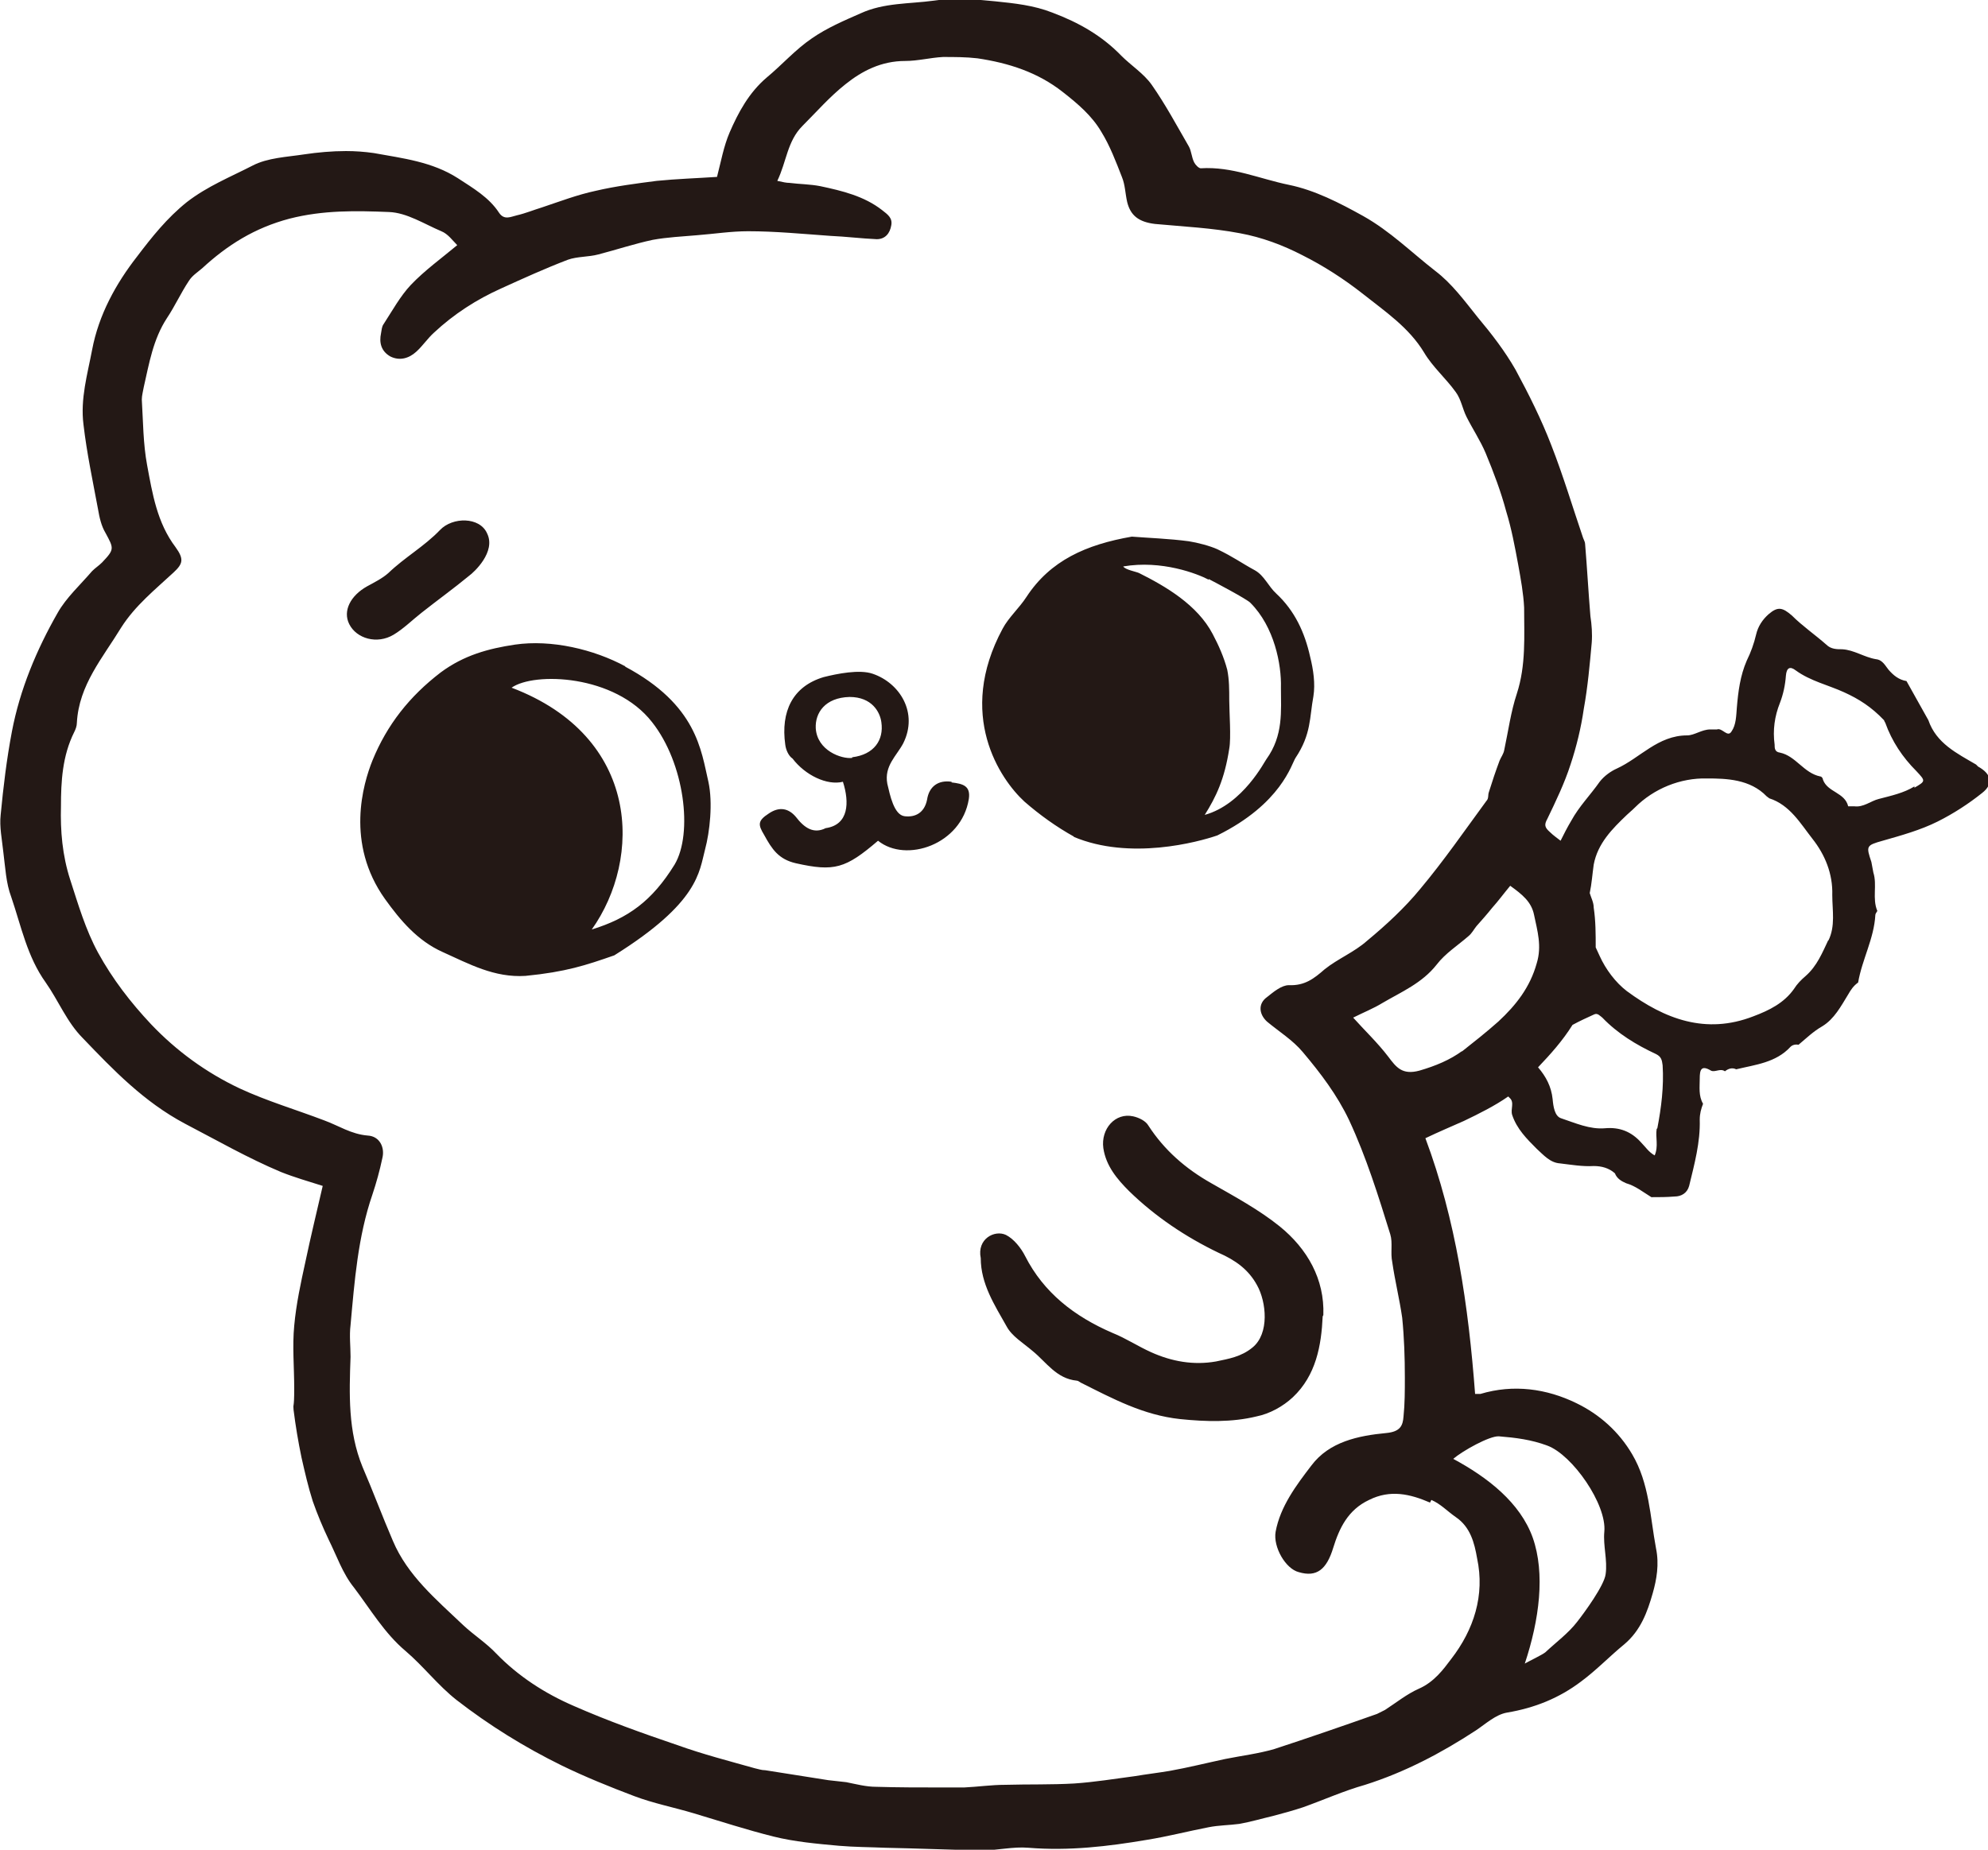 ﻿<?xml version="1.0" encoding="UTF-8"?>
<svg preserveAspectRatio="xMidYMid meet" id="uuid-414c03a7-c4a7-4b47-ad81-910fa9a29384" data-name=" 圖層 2" xmlns="http://www.w3.org/2000/svg" viewBox="0 0 300 279.2">
  <defs>
    
  </defs>
  <path fill="#231815" d="M298.2,115.4c-2.9-1.7-6-3.2-7.2-6.7-1.1-2-2.2-3.9-3.3-5.9-1.2-.2-2-.9-2.7-1.7-.5-.6-.9-1.5-1.9-1.6-1.8-.3-3.3-1.4-5.1-1.5-.8,0-1.7,0-2.4-.7-1.7-1.5-3.6-2.8-5.2-4.4-1.4-1.2-2.1-1.4-3.5-.2-.9.8-1.6,1.8-1.9,3.1-.3,1.3-.8,2.7-1.4,3.9-1,2.3-1.3,4.7-1.5,7.1-.1,1.2-.1,2.6-.8,3.6-.6,1-1.4-.6-2.2-.3-.3,0-.7,0-1,0-1.3,0-2.4.9-3.5.9-4.4,0-7.1,3.4-10.6,5-.9.4-1.9,1.1-2.6,2-1.4,2-3.1,3.7-4.3,5.9-.6,1-1.1,2-1.6,3-.5-.4-1.1-.8-1.6-1.3-.8-.7-.9-1.1-.4-2,1.3-2.7,2.6-5.4,3.5-8.2.9-2.7,1.6-5.6,2-8.4.6-3.3.9-6.7,1.2-10,.1-1.3,0-2.7-.2-4-.3-3.6-.5-7.3-.8-10.9,0-.3-.2-.6-.3-.9-1.6-4.7-3-9.4-4.8-14-1.5-3.9-3.4-7.7-5.4-11.4-1.6-2.8-3.6-5.4-5.7-7.9-2-2.5-3.9-5.1-6.4-7-3.6-2.8-6.8-6-10.9-8.3-3.6-2-7.3-3.9-11.2-4.7-4.4-.9-8.6-2.8-13.3-2.5-.3,0-.8-.5-1-.9-.4-.8-.4-1.7-.8-2.4-1.8-3.1-3.5-6.3-5.6-9.3-1.2-1.7-3.1-2.9-4.6-4.4-2.9-3-6.4-5-10.4-6.5-2.8-1.1-5.7-1.4-8.6-1.7-3.1-.3-6.1-.6-9.3-.1-3.7.5-7.5.3-11,1.9-2.5,1.1-5.1,2.2-7.4,3.8-2.5,1.7-4.5,4-6.8,5.9-2.7,2.3-4.3,5.3-5.6,8.3-.9,2.1-1.3,4.4-1.9,6.7-3,.2-6.1.3-9.1.6-3.1.4-6.2.8-9.2,1.5-2.8.6-5.4,1.6-8.1,2.5-1.3.4-2.5.9-3.8,1.2-.9.2-1.9.8-2.7-.4-1.5-2.3-3.9-3.7-6.2-5.2-3.9-2.5-8.3-3-12.7-3.8-1.4-.2-2.8-.3-4.2-.3-2.1,0-4.3.2-6.3.5-2.6.4-5.5.5-7.8,1.7-3.3,1.7-6.8,3.1-9.9,5.5-3,2.4-5.3,5.3-7.5,8.2-3.2,4.1-5.8,8.8-6.8,14.1-.7,3.7-1.8,7.4-1.3,11.3.5,4.3,1.4,8.5,2.2,12.8.2,1.2.5,2.5,1.1,3.5,1.3,2.4,1.4,2.5-.5,4.5-.5.5-1,.8-1.5,1.3-1.8,2.1-3.9,4-5.2,6.3-3.2,5.6-5.7,11.6-6.9,17.9-.8,4.2-1.3,8.4-1.7,12.6-.2,1.8.2,3.7.4,5.6.3,2.3.4,4.7,1.2,6.8,1.5,4.4,2.4,9,5.2,12.9,1.9,2.7,3.2,6,5.6,8.4,4.6,4.8,9.2,9.6,15.4,12.9,4.8,2.5,9.5,5.2,14.5,7.3,2,.8,4.1,1.4,6.3,2.1-.9,3.9-1.8,7.6-2.6,11.4-.7,3.2-1.4,6.4-1.7,9.7-.3,3.1,0,6.3,0,9.5s-.2,2.1-.1,3.2c.3,2.4.7,4.8,1.2,7.2.5,2.2,1,4.4,1.7,6.6.7,2,1.5,3.9,2.4,5.8,1.2,2.4,2.1,5.1,3.8,7.2,2.5,3.3,4.6,6.9,7.8,9.6,2.7,2.3,4.9,5.2,7.7,7.4,4.9,3.8,10.2,7.1,15.9,9.9,3.5,1.7,7.2,3.2,10.9,4.6,2.9,1.1,6,1.7,9,2.6,4,1.2,8,2.5,12,3.5,3.2.8,6.6,1.1,9.9,1.4,2.3.2,4.7.2,7,.3,4.9.1,9.7.3,14.6.4,2.3,0,4.7-.6,7-.4,6.1.5,12-.2,17.9-1.2,3.1-.5,6.2-1.3,9.3-1.9,1.5-.3,3.1-.3,4.6-.5,1.7-.3,3.4-.8,5.1-1.2,1.5-.4,3-.8,4.5-1.3,3.1-1.1,6.2-2.5,9.4-3.4,6-1.9,11.5-4.8,16.7-8.2,1.5-1,3-2.4,4.7-2.7,4.2-.7,7.9-2.2,11.2-4.7,2.3-1.7,4.3-3.8,6.5-5.6,2.5-2.1,3.5-4.9,4.3-7.7.6-2.1,1-4.4.5-6.8-.9-4.8-1-9.8-3.6-14.2-2-3.4-4.9-6-8.4-7.7-4.5-2.2-9.5-2.9-14.5-1.4-.2,0-.5,0-.8,0-1-13.3-2.9-26.3-7.5-38.6,2.1-1,4-1.8,5.8-2.6,2.3-1.1,4.7-2.3,6.7-3.7,0,0,.1.1.2.2.8.7.1,1.7.4,2.6.7,2.1,2.2,3.6,3.7,5.1,1,.9,2,2.1,3.5,2.2,1.7.2,3.4.5,5.1.4,1.2,0,2.3.3,3.2,1.1.3.8,1,1.2,1.7,1.5,1.4.4,2.5,1.3,3.8,2.1,1.2,0,2.3,0,3.5-.1,1,0,1.9-.5,2.2-1.6.8-3.3,1.7-6.6,1.6-10,0-.9.2-1.6.5-2.4-.7-1.2-.5-2.5-.5-3.8s.2-2.1,1.7-1.2c.6.3,1.4-.4,2.1.1.5-.4,1.1-.6,1.7-.3,2.9-.7,6-1,8.2-3.4.3-.3.8-.4,1.2-.3,1.2-1,2.2-2,3.6-2.8,1.8-1.1,2.8-3,3.9-4.8.4-.7.8-1.3,1.5-1.8.6-3.5,2.4-6.6,2.6-10.2,0-.2.2-.4.3-.6-.8-1.9,0-3.9-.6-5.8-.1-.5-.2-1.1-.3-1.6-.8-2.4-.8-2.5,1.7-3.2,2.8-.8,5.7-1.6,8.3-2.9,2.4-1.2,4.7-2.7,6.7-4.3,1.8-1.4,1.4-2.9-.6-4h0ZM226.2,216.8c2.5.2,4.9.5,7.3,1.4,3.8,1.4,9,8.9,8.6,13-.2,2.1.5,4.3.2,6.4-.2,1.7-3.2,5.8-4.3,7.2-1.3,1.7-3.2,3.1-4.8,4.6-.5.4-2.4,1.3-3.1,1.7,2.2-6.6,3.1-13.6,1.2-19-1.9-5.3-6.8-9.1-12-11.9,1.4-1.2,5.5-3.5,6.9-3.4h0ZM216,226.4c1.4.6,2.4,1.7,3.7,2.6,2.2,1.5,2.8,3.9,3.2,6.2,1.2,5.6-.5,10.8-3.9,15.2-1.2,1.6-2.6,3.5-4.9,4.5-1.8.8-3.4,2.1-5.1,3.2-.4.2-.8.4-1.2.6-5.1,1.8-10.3,3.6-15.5,5.3-2.4.7-4.9,1-7.4,1.5-2.8.6-5.6,1.3-8.4,1.8-1.8.3-3.5.5-5.3.8-3,.4-6.1.9-9.1,1.1-3.5.2-6.9.1-10.4.2-2.1,0-4.1.3-6.2.4-1.1,0-2.2,0-3.4,0-3.3,0-6.6,0-9.9-.1-1.5,0-3-.4-4.5-.7-.9-.1-1.8-.2-2.7-.3-3.2-.5-6.3-1-9.5-1.5-.6,0-1.1-.2-1.6-.3-3.9-1.1-7.8-2.1-11.7-3.5-5.3-1.8-10.6-3.7-15.6-5.9-4.4-1.9-8.4-4.5-11.7-7.9-1.5-1.6-3.4-2.8-5-4.3-4.1-3.9-8.4-7.5-10.6-12.7-1.6-3.7-3-7.5-4.6-11.2-2.2-5.4-2-11-1.8-16.6,0-1.6-.2-3.2,0-4.8.6-6.6,1.1-13.3,3.3-19.7.6-1.8,1.1-3.6,1.5-5.5.4-1.6-.4-3.3-2.2-3.4-2.5-.2-4.4-1.5-6.6-2.3-4.2-1.6-8.6-2.9-12.7-4.8-5.1-2.4-9.6-5.7-13.4-9.7-3.1-3.3-5.8-6.8-8-10.8-1.9-3.5-3-7.3-4.2-11-1.2-3.7-1.5-7.4-1.4-11.1,0-3.7.2-7.6,2-11.2.2-.4.4-.9.4-1.4.3-5.7,3.9-9.8,6.7-14.4,2.1-3.3,5.1-5.7,7.9-8.3,1.4-1.3,1.6-2,.3-3.8-2.8-3.7-3.5-8.1-4.3-12.4-.6-3.2-.6-6.6-.8-9.9,0-.6.2-1.3.3-1.9.8-3.5,1.4-7.2,3.5-10.4,1.2-1.8,2.1-3.8,3.3-5.6.5-.8,1.3-1.3,2-1.9,3.8-3.5,7.9-6.1,13.2-7.5,5.1-1.3,10-1.2,15-1,2.7.1,5.3,1.8,7.9,2.9,1,.4,1.7,1.4,2.4,2.1-2.4,2-4.9,3.8-7,6-1.6,1.7-2.8,3.9-4.1,5.9-.3.4-.3.9-.4,1.4-.3,1.4,0,2.7,1.4,3.5,1.4.7,2.8.3,3.9-.7,1-.9,1.7-2,2.7-2.9,3-2.8,6.4-5,10.2-6.7,3.3-1.5,6.6-3,10-4.3,1.4-.5,3.1-.4,4.6-.8,2.7-.7,5.4-1.6,8.2-2.2,2.2-.4,4.4-.5,6.7-.7,2.6-.2,5.1-.6,7.7-.6,4.1,0,8.2.4,12.4.7,2.3.1,4.7.4,7,.5,1.3,0,2-.9,2.2-2.1.2-1.1-.5-1.6-1.4-2.3-2.7-2.1-6-2.9-9.3-3.6-1.5-.3-3.1-.3-4.7-.5-.4,0-.9-.1-1.8-.3,1.4-2.9,1.5-6,3.8-8.3,2.1-2.1,4.1-4.4,6.5-6.3,2.5-2,5.4-3.5,9-3.5,1.9,0,3.8-.5,5.7-.6,1.7,0,3.5,0,5.2.2,4.7.7,9.1,2.1,12.9,5.1,2.3,1.8,4.4,3.6,5.8,6,1.3,2.1,2.2,4.5,3.1,6.8.5,1.2.5,2.5.8,3.8.5,2,1.7,3,4.2,3.3,4.3.4,8.6.6,12.8,1.4,3.3.6,6.5,1.8,9.4,3.3,3.2,1.6,6.3,3.6,9.1,5.8,3.4,2.7,7,5.1,9.3,8.9,1.3,2.2,3.3,3.9,4.8,6,.8,1.1,1,2.5,1.6,3.7.9,1.8,2.1,3.6,2.9,5.5,1.2,2.9,2.3,5.8,3.1,8.8.8,2.6,1.3,5.3,1.8,8,.4,2.2.8,4.4.9,6.5,0,4.3.3,8.7-1.1,13-.9,2.7-1.3,5.7-1.9,8.5-.1.6-.5,1.1-.7,1.6-.6,1.6-1.1,3.1-1.6,4.7-.2.5,0,1-.4,1.4-3.3,4.5-6.4,9-10,13.3-2.3,2.8-5.1,5.4-8,7.8-1.9,1.7-4.4,2.7-6.4,4.3-1.6,1.4-3,2.5-5.4,2.4-1.1,0-2.3,1-3.3,1.8-1.4,1-1.2,2.6,0,3.7,1.8,1.5,3.9,2.8,5.4,4.6,2.7,3.2,5.2,6.5,7,10.3,2.6,5.6,4.4,11.4,6.2,17.2.4,1.3,0,2.8.3,4.2.4,2.8,1.1,5.6,1.5,8.4.3,3,.4,6,.4,9,0,2,0,4-.2,5.9-.1,1.4-.5,2.3-2.6,2.5-4.2.4-8.6,1.3-11.3,4.9-2.3,3-4.7,6.2-5.4,10-.4,2.3,1.5,5.6,3.5,6.1,2.7.8,4.2-.4,5.2-3.7.9-2.9,2.2-5.7,5.4-7.2,3.2-1.6,6.2-.9,9.2.4h0ZM220.7,158.6c-1.9,1.4-4.1,2.3-6.5,3-2.6.7-3.5-.5-4.7-2.1-1.6-2.1-3.6-4-5.3-5.9,1.6-.8,3.1-1.4,4.4-2.2,2.9-1.7,6-3,8.2-5.8,1.3-1.7,3.2-2.9,4.8-4.3.5-.4.8-1,1.2-1.5.8-.9,1.6-1.8,2.4-2.8.9-1,1.7-2.1,2.7-3.3,1.8,1.3,3.2,2.4,3.6,4.4.5,2.4,1.2,4.7.4,7.3-1,3.6-3.1,6.3-5.8,8.8-1.8,1.6-3.7,3.1-5.6,4.6h0ZM250,170.4c-.2,1.3.3,2.6-.3,4-.9-.5-1.4-1.3-2-1.9-1.5-1.7-3.3-2.4-5.5-2.2-2.3.2-4.5-.8-6.6-1.5-1-.3-1.2-1.8-1.3-2.9-.2-1.9-1-3.4-2.2-4.8,1.9-2,3.7-4,5.2-6.4,1.1-.6,2.2-1.1,3.3-1.6.5-.2.8.2,1.2.5,2.3,2.4,5.1,4.1,8.1,5.5.8.4.9.9,1,1.7.2,3.2-.2,6.4-.8,9.5h0ZM275.9,141.9c-.9,1.9-1.7,3.9-3.4,5.4-.7.6-1.3,1.2-1.8,2-1.5,2.1-3.7,3.2-6.1,4.1-7.2,2.8-13.4.4-19.1-3.8-1.7-1.3-3.2-3.3-4.1-5.3-.2-.4-.4-.9-.6-1.3,0-2,0-4-.3-6,0-.8-.4-1.5-.6-2.2.3-1.4.4-2.9.6-4.3.6-3.2,2.8-5.4,5-7.5.3-.3.7-.6,1.2-1.1,2.9-2.9,6.9-4.5,10.9-4.4,2.9,0,6.5.1,9,2.7.1.1.3.2.4.3,3.1,1,4.7,3.8,6.5,6.1,1.9,2.4,3.1,5.3,3,8.5,0,2.3.5,4.7-.6,6.9h0ZM288.9,118.7c-1.6,1-3.5,1.4-5.4,1.9-1.2.3-2.3,1.3-3.7,1.1-.3,0-.9,0-.9,0-.5-2.1-3.1-2.1-3.8-4,0-.2-.2-.5-.4-.5-2.5-.5-3.7-3.1-6.1-3.6-.8-.1-.8-.7-.8-1.2-.3-2.2,0-4.3.8-6.3.5-1.3.8-2.7.9-4.1.1-1.2.6-1.5,1.5-.8,2.2,1.6,4.9,2.2,7.3,3.3,2.2,1,4.1,2.2,6,4.2,0-.1,0,.1.2.4,1,2.8,2.6,5.2,4.7,7.3,1.4,1.5,1.4,1.5-.3,2.5h0ZM199.7,198.5c.2-5.4-2.4-10-6.6-13.4-3.1-2.5-6.8-4.5-10.3-6.5-3.9-2.2-7.1-5-9.5-8.7-.4-.7-1.4-1.2-2.3-1.4-2.7-.6-4.9,1.9-4.5,4.8.4,2.7,2.1,4.7,3.9,6.5,3.9,3.8,8.5,6.9,13.5,9.3,2.5,1.1,4.5,2.5,5.8,4.9,1.4,2.5,1.9,7.3-.7,9.4-1.7,1.4-3.6,1.7-5.5,2.1-3.4.6-6.7,0-9.8-1.4-2-.9-3.8-2.1-5.8-2.9-5.8-2.5-10.4-6.1-13.2-11.6-.6-1.2-1.7-2.6-2.9-3.2-1.7-.8-4.4.6-3.8,3.5,0,3.9,2.1,7.1,3.9,10.3.8,1.5,2.5,2.5,3.9,3.7,2.1,1.7,3.6,4.2,6.7,4.5.2,0,.4.2.6.3,4.8,2.4,9.4,4.9,15,5.5,3.9.4,7.8.5,11.5-.4,2-.4,4-1.5,5.5-2.9,3.5-3.3,4.3-7.8,4.5-12.2h0ZM94.4,100.6c-4.8-2.6-11.2-4.1-16.7-3.3-4,.6-7.7,1.6-11.2,4.2-4.7,3.6-8.1,7.9-10.3,13.3-1.4,3.5-4.1,12.5,1.9,20.9,2.3,3.2,4.9,6.3,8.7,8,4,1.8,7.8,3.9,12.5,3.6,6.1-.6,9.1-1.6,13.4-3.1,12.8-8,12.8-12.6,13.7-16,.7-2.6,1.2-7,.5-10.2-1.1-4.7-1.7-11.6-12.6-17.4h0ZM101.8,130.5c-3.4,5.5-7,8.1-12.5,9.8,7.6-10.7,7.4-29.1-12.1-36.5,3.4-2.4,15.6-2,21.2,5.2,4.9,6.2,6.2,16.8,3.4,21.5h0ZM162,126.3c8.5,3.6,18.8.8,21.7-.2,9.7-4.8,11.2-10.8,11.8-11.7,2.4-3.6,2.1-6.1,2.7-9.3.3-1.9,0-4-.5-6-.8-3.6-2.3-6.9-5.1-9.5-1.2-1.1-1.8-2.7-3.2-3.5-2.2-1.2-3.2-2-5.7-3.2-1.1-.5-3-1-4.3-1.2-3-.4-6.1-.5-8.6-.7-6.9,1.2-12.3,3.6-15.9,9.1-1.1,1.7-2.7,3.1-3.6,4.8-7,13-.4,22.7,3.3,26.1,2.3,2,4.8,3.8,7.5,5.3h0ZM182.4,87.4c.6.3,5.9,3.1,6.3,3.6,3.6,3.6,4.7,9.3,4.6,12.8,0,3.5.4,7.2-2.2,10.8-.2.2-3.5,6.8-9.3,8.4,1.7-2.7,3-5.4,3.7-10,.3-1.6,0-5.6,0-7.3,0-1.6,0-3.1-.3-4.6-.5-1.9-1.3-3.7-2.2-5.4-2.3-4.4-7.1-7.2-11.1-9.2-.4-.2-2.1-.5-2.4-1,5.8-1,11.2,1.1,12.9,2h0ZM143.6,118c-2-.3-3.4.7-3.7,2.7-.4,2-1.8,2.7-3.4,2.5-1.6-.2-2.2-3.2-2.6-4.9-.5-2.7,1.4-4.2,2.4-6.1,2.3-4.6-.5-9.1-4.6-10.5-2-.7-5.4,0-7.4.5-4.7,1.4-6.5,5.2-5.8,10.2.1.8.5,1.7,1.1,2.1,1.9,2.5,5.2,4.1,7.6,3.5,1,3.1.9,6.5-2.6,7-1.8.9-3.2,0-4.5-1.7-1.1-1.3-2.5-1.6-4.1-.5-1.7,1.1-1.6,1.7-.7,3.2,1.2,2.2,2.2,3.7,4.8,4.3,5.8,1.3,7.5.8,12.4-3.4,4.2,3.4,12.6.6,13.7-6.3.3-2-.9-2.3-2.6-2.5h0ZM128.6,114.4c-1.6.2-5.3-1.1-5.5-4.5-.1-2.3,1.4-4.6,5.1-4.7,3.4,0,4.6,2.3,4.8,3.8.4,2.7-1.1,4.9-4.4,5.3ZM59.4,95.8c1.5-.9,2.8-2.2,4.2-3.3,2.4-1.9,4.9-3.7,7.2-5.6.7-.5,4.1-3.6,2.7-6.4-1.1-2.5-5.2-2.5-7.1-.5-2.4,2.5-5.3,4.1-7.8,6.5-.9.8-2.1,1.4-3.2,2-2.5,1.4-3.7,3.7-2.7,5.7,1.1,2.2,4.2,3.1,6.7,1.6h0Z"/>
</svg>